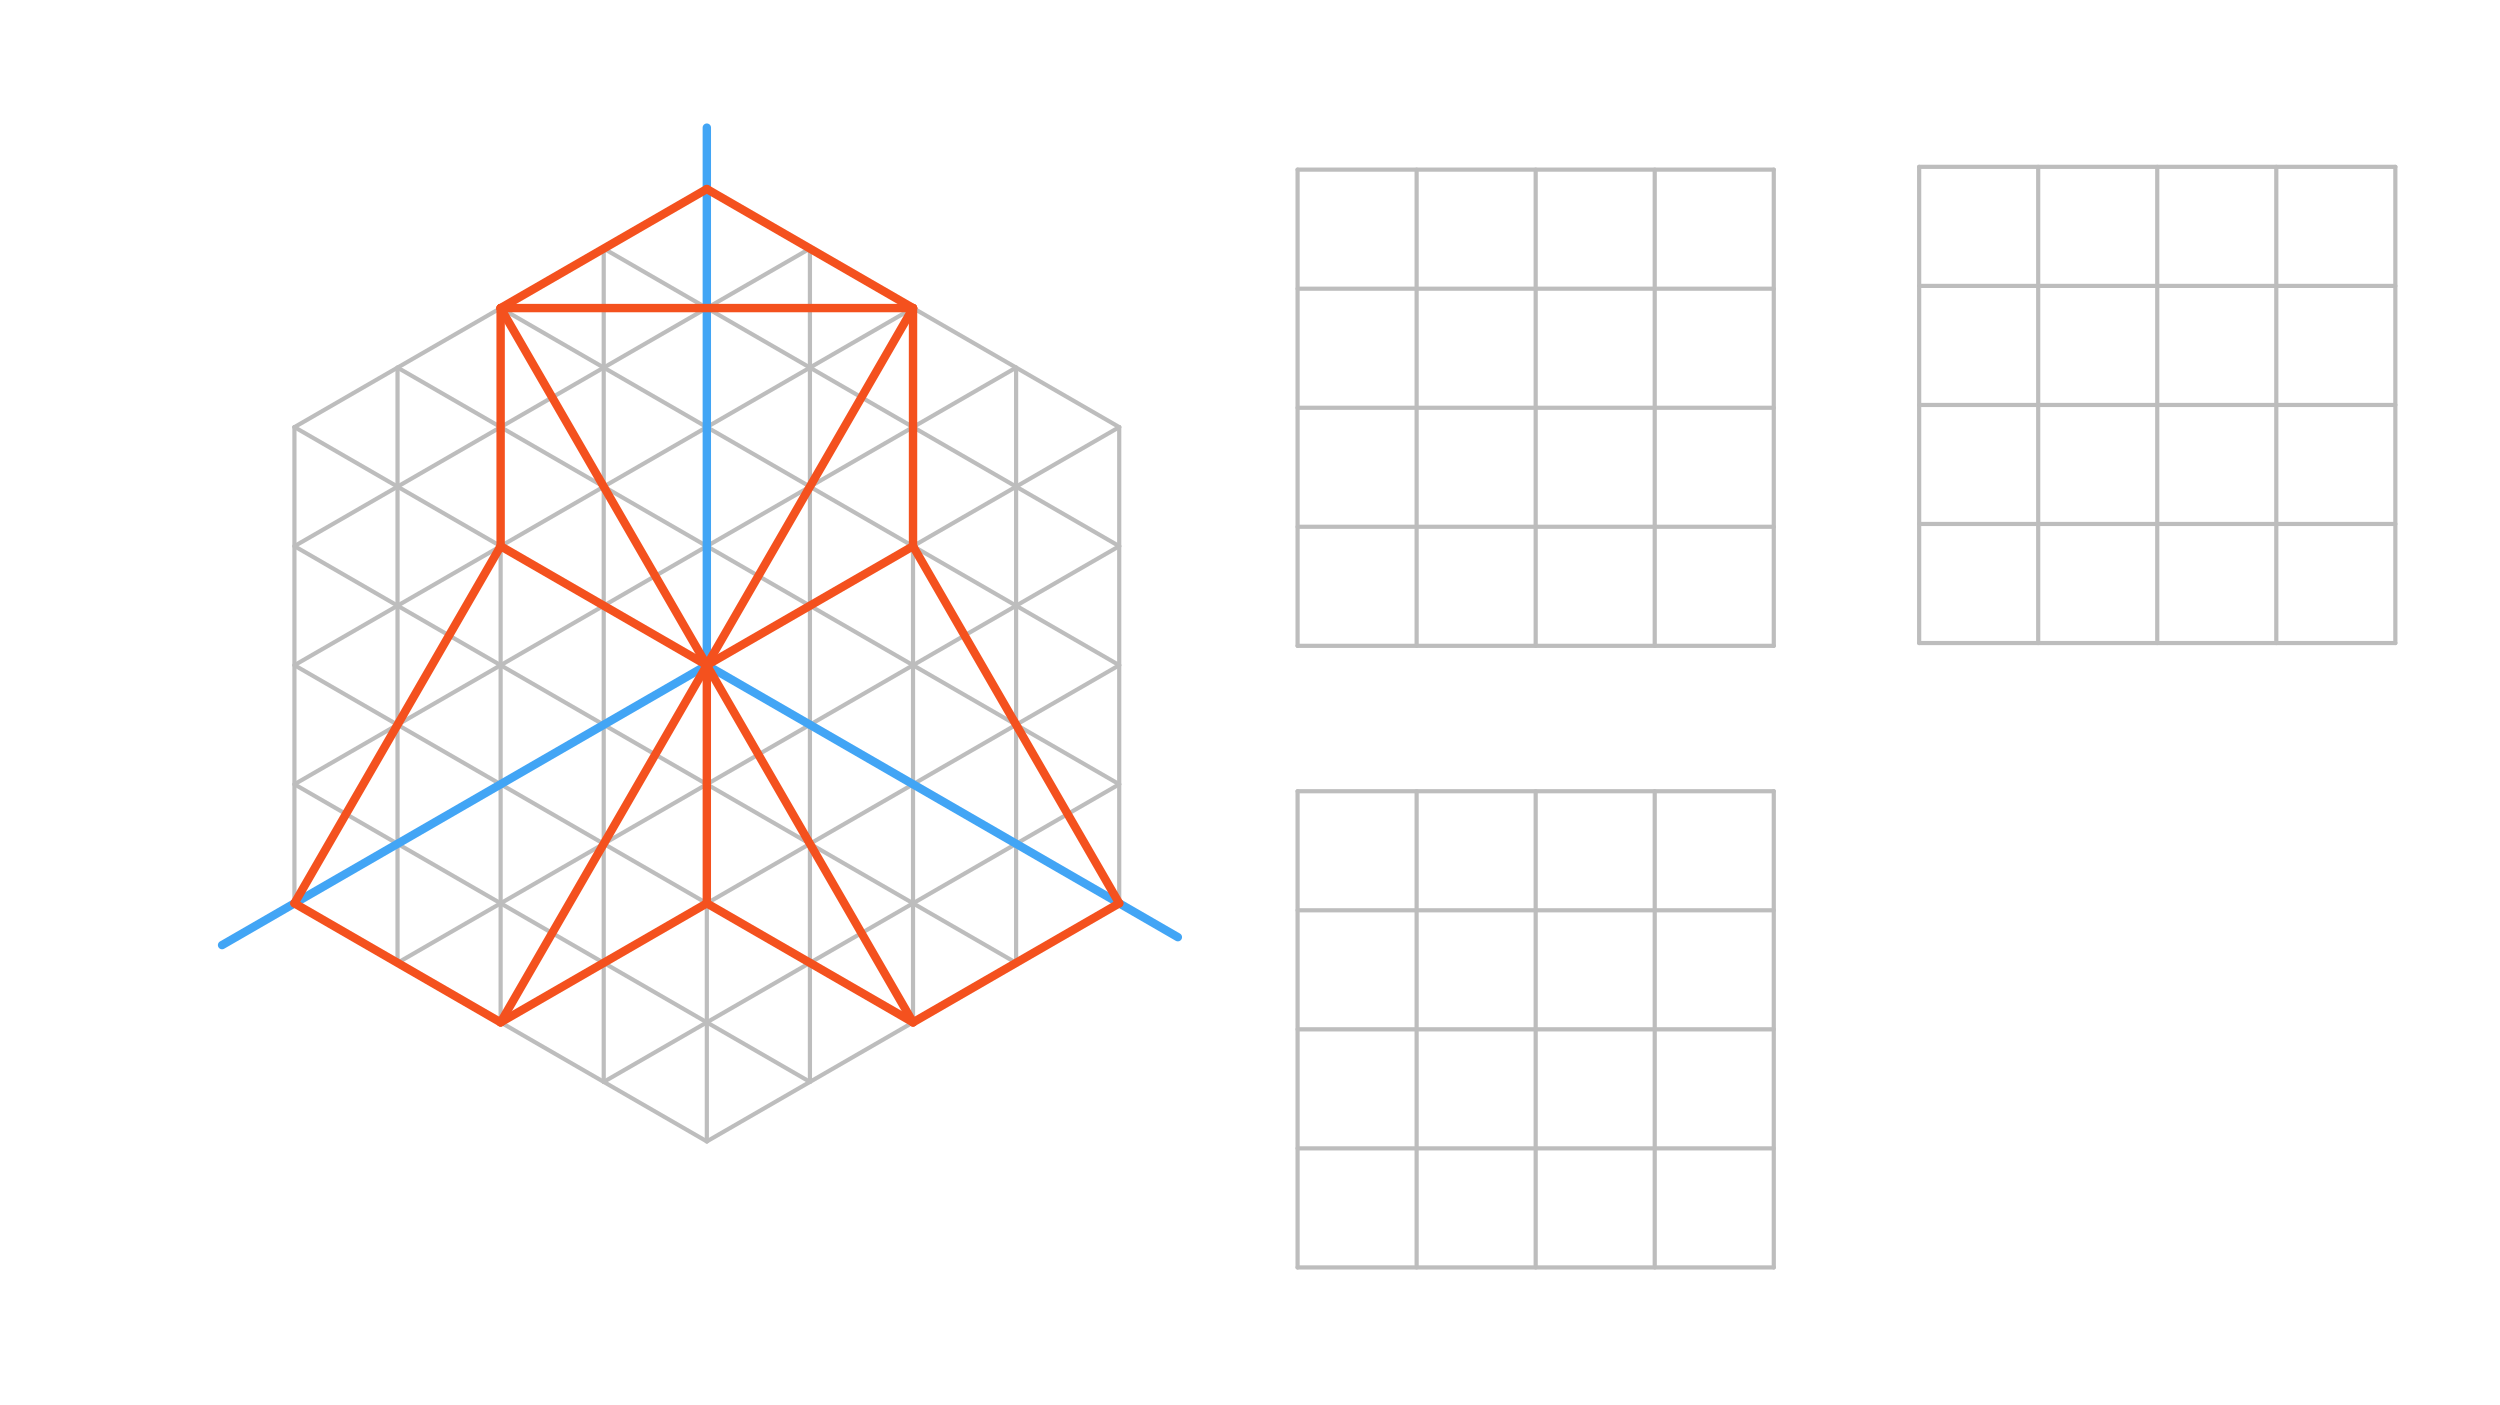 <svg xmlns="http://www.w3.org/2000/svg" class="svg--1it" height="100%" preserveAspectRatio="xMidYMid meet" viewBox="0 0 595.276 334.488" width="100%"><defs><marker id="marker-arrow" markerHeight="16" markerUnits="userSpaceOnUse" markerWidth="24" orient="auto-start-reverse" refX="24" refY="4" viewBox="0 0 24 8"><path d="M 0 0 L 24 4 L 0 8 z" stroke="inherit"></path></marker></defs><g class="aux-layer--1FB"><g class="element--2qn"><line stroke="#BDBDBD" stroke-dasharray="none" stroke-linecap="round" stroke-width="1" x1="168.302" x2="266.497" y1="101.703" y2="158.396"></line></g><g class="element--2qn"><line stroke="#BDBDBD" stroke-dasharray="none" stroke-linecap="round" stroke-width="1" x1="168.302" x2="266.497" y1="73.356" y2="130.049"></line></g><g class="element--2qn"><line stroke="#BDBDBD" stroke-dasharray="none" stroke-linecap="round" stroke-width="1" x1="168.302" x2="266.497" y1="45.01" y2="101.703"></line></g><g class="element--2qn"><line stroke="#BDBDBD" stroke-dasharray="none" stroke-linecap="round" stroke-width="1" x1="168.302" x2="70.107" y1="130.049" y2="186.742"></line></g><g class="element--2qn"><line stroke="#BDBDBD" stroke-dasharray="none" stroke-linecap="round" stroke-width="1" x1="168.302" x2="70.107" y1="73.356" y2="130.049"></line></g><g class="element--2qn"><line stroke="#BDBDBD" stroke-dasharray="none" stroke-linecap="round" stroke-width="1" x1="168.302" x2="70.107" y1="45.01" y2="101.703"></line></g><g class="element--2qn"><line stroke="#BDBDBD" stroke-dasharray="none" stroke-linecap="round" stroke-width="1" x1="168.302" x2="266.497" y1="130.049" y2="186.742"></line></g><g class="element--2qn"><line stroke="#BDBDBD" stroke-dasharray="none" stroke-linecap="round" stroke-width="1" x1="70.107" x2="168.302" y1="186.742" y2="243.435"></line></g><g class="element--2qn"><line stroke="#BDBDBD" stroke-dasharray="none" stroke-linecap="round" stroke-width="1" x1="266.497" x2="266.497" y1="101.703" y2="215.089"></line></g><g class="element--2qn"><line stroke="#BDBDBD" stroke-dasharray="none" stroke-linecap="round" stroke-width="1" x1="70.107" x2="70.107" y1="101.703" y2="215.089"></line></g><g class="element--2qn"><line stroke="#BDBDBD" stroke-dasharray="none" stroke-linecap="round" stroke-width="1" x1="70.107" x2="168.302" y1="215.089" y2="271.782"></line></g><g class="element--2qn"><line stroke="#BDBDBD" stroke-dasharray="none" stroke-linecap="round" stroke-width="1" x1="70.107" x2="168.302" y1="158.396" y2="215.089"></line></g><g class="element--2qn"><line stroke="#BDBDBD" stroke-dasharray="none" stroke-linecap="round" stroke-width="1" x1="70.107" x2="168.302" y1="130.049" y2="186.742"></line></g><g class="element--2qn"><line stroke="#BDBDBD" stroke-dasharray="none" stroke-linecap="round" stroke-width="1" x1="70.107" x2="168.302" y1="101.703" y2="158.396"></line></g><g class="element--2qn"><line stroke="#BDBDBD" stroke-dasharray="none" stroke-linecap="round" stroke-width="1" x1="168.302" x2="70.107" y1="101.703" y2="158.396"></line></g><g class="element--2qn"><line stroke="#BDBDBD" stroke-dasharray="none" stroke-linecap="round" stroke-width="1" x1="168.302" x2="266.497" y1="271.782" y2="215.089"></line></g><g class="element--2qn"><line stroke="#BDBDBD" stroke-dasharray="none" stroke-linecap="round" stroke-width="1" x1="168.302" x2="266.497" y1="243.435" y2="186.742"></line></g><g class="element--2qn"><line stroke="#BDBDBD" stroke-dasharray="none" stroke-linecap="round" stroke-width="1" x1="168.302" x2="266.497" y1="215.089" y2="158.396"></line></g><g class="element--2qn"><line stroke="#BDBDBD" stroke-dasharray="none" stroke-linecap="round" stroke-width="1" x1="168.302" x2="266.497" y1="186.742" y2="130.049"></line></g><g class="element--2qn"><line stroke="#BDBDBD" stroke-dasharray="none" stroke-linecap="round" stroke-width="1" x1="168.302" x2="266.497" y1="158.396" y2="101.703"></line></g><g class="element--2qn"><line stroke="#BDBDBD" stroke-dasharray="none" stroke-linecap="round" stroke-width="1" x1="168.302" x2="94.656" y1="130.049" y2="87.53"></line></g><g class="element--2qn"><line stroke="#BDBDBD" stroke-dasharray="none" stroke-linecap="round" stroke-width="1" x1="168.302" x2="119.205" y1="101.703" y2="73.356"></line></g><g class="element--2qn"><line stroke="#BDBDBD" stroke-dasharray="none" stroke-linecap="round" stroke-width="1" x1="168.302" x2="143.753" y1="73.356" y2="59.183"></line></g><g class="element--2qn"><line stroke="#BDBDBD" stroke-dasharray="none" stroke-linecap="round" stroke-width="1" x1="168.302" x2="192.851" y1="73.356" y2="59.183"></line></g><g class="element--2qn"><line stroke="#BDBDBD" stroke-dasharray="none" stroke-linecap="round" stroke-width="1" x1="168.302" x2="217.4" y1="101.703" y2="73.356"></line></g><g class="element--2qn"><line stroke="#BDBDBD" stroke-dasharray="none" stroke-linecap="round" stroke-width="1" x1="168.302" x2="241.948" y1="130.049" y2="87.53"></line></g><g class="element--2qn"><line stroke="#BDBDBD" stroke-dasharray="none" stroke-linecap="round" stroke-width="1" x1="168.302" x2="241.948" y1="186.742" y2="229.262"></line></g><g class="element--2qn"><line stroke="#BDBDBD" stroke-dasharray="none" stroke-linecap="round" stroke-width="1" x1="168.302" x2="217.4" y1="215.089" y2="243.435"></line></g><g class="element--2qn"><line stroke="#BDBDBD" stroke-dasharray="none" stroke-linecap="round" stroke-width="1" x1="168.302" x2="192.851" y1="243.435" y2="257.608"></line></g><g class="element--2qn"><line stroke="#BDBDBD" stroke-dasharray="none" stroke-linecap="round" stroke-width="1" x1="168.302" x2="143.753" y1="243.435" y2="257.608"></line></g><g class="element--2qn"><line stroke="#BDBDBD" stroke-dasharray="none" stroke-linecap="round" stroke-width="1" x1="168.302" x2="119.205" y1="215.089" y2="243.435"></line></g><g class="element--2qn"><line stroke="#BDBDBD" stroke-dasharray="none" stroke-linecap="round" stroke-width="1" x1="168.302" x2="94.656" y1="186.742" y2="229.262"></line></g><g class="element--2qn"><line stroke="#BDBDBD" stroke-dasharray="none" stroke-linecap="round" stroke-width="1" x1="168.302" x2="168.302" y1="158.396" y2="271.782"></line></g><g class="element--2qn"><line stroke="#BDBDBD" stroke-dasharray="none" stroke-linecap="round" stroke-width="1" x1="143.753" x2="143.753" y1="59.183" y2="257.608"></line></g><g class="element--2qn"><line stroke="#BDBDBD" stroke-dasharray="none" stroke-linecap="round" stroke-width="1" x1="119.205" x2="119.205" y1="73.356" y2="243.435"></line></g><g class="element--2qn"><line stroke="#BDBDBD" stroke-dasharray="none" stroke-linecap="round" stroke-width="1" x1="94.656" x2="94.656" y1="87.53" y2="229.262"></line></g><g class="element--2qn"><line stroke="#BDBDBD" stroke-dasharray="none" stroke-linecap="round" stroke-width="1" x1="192.851" x2="192.851" y1="59.183" y2="257.608"></line></g><g class="element--2qn"><line stroke="#BDBDBD" stroke-dasharray="none" stroke-linecap="round" stroke-width="1" x1="217.4" x2="217.4" y1="73.356" y2="243.435"></line></g><g class="element--2qn"><line stroke="#BDBDBD" stroke-dasharray="none" stroke-linecap="round" stroke-width="1" x1="241.948" x2="241.948" y1="87.53" y2="229.262"></line></g><g class="element--2qn"><line stroke="#BDBDBD" stroke-dasharray="none" stroke-linecap="round" stroke-width="1" x1="308.969" x2="422.355" y1="40.396" y2="40.396"></line></g><g class="element--2qn"><line stroke="#BDBDBD" stroke-dasharray="none" stroke-linecap="round" stroke-width="1" x1="308.969" x2="308.969" y1="40.396" y2="153.782"></line></g><g class="element--2qn"><line stroke="#BDBDBD" stroke-dasharray="none" stroke-linecap="round" stroke-width="1" x1="337.315" x2="337.315" y1="40.396" y2="153.782"></line></g><g class="element--2qn"><line stroke="#BDBDBD" stroke-dasharray="none" stroke-linecap="round" stroke-width="1" x1="365.662" x2="365.662" y1="40.396" y2="153.782"></line></g><g class="element--2qn"><line stroke="#BDBDBD" stroke-dasharray="none" stroke-linecap="round" stroke-width="1" x1="394.008" x2="394.008" y1="40.396" y2="153.782"></line></g><g class="element--2qn"><line stroke="#BDBDBD" stroke-dasharray="none" stroke-linecap="round" stroke-width="1" x1="422.355" x2="422.355" y1="40.396" y2="153.782"></line></g><g class="element--2qn"><line stroke="#BDBDBD" stroke-dasharray="none" stroke-linecap="round" stroke-width="1" x1="308.969" x2="422.355" y1="68.742" y2="68.742"></line></g><g class="element--2qn"><line stroke="#BDBDBD" stroke-dasharray="none" stroke-linecap="round" stroke-width="1" x1="308.969" x2="422.355" y1="97.089" y2="97.089"></line></g><g class="element--2qn"><line stroke="#BDBDBD" stroke-dasharray="none" stroke-linecap="round" stroke-width="1" x1="308.969" x2="422.355" y1="125.435" y2="125.435"></line></g><g class="element--2qn"><line stroke="#BDBDBD" stroke-dasharray="none" stroke-linecap="round" stroke-width="1" x1="308.969" x2="422.355" y1="153.782" y2="153.782"></line></g><g class="element--2qn"><line stroke="#BDBDBD" stroke-dasharray="none" stroke-linecap="round" stroke-width="1" x1="456.969" x2="456.969" y1="39.729" y2="153.115"></line></g><g class="element--2qn"><line stroke="#BDBDBD" stroke-dasharray="none" stroke-linecap="round" stroke-width="1" x1="456.969" x2="570.355" y1="39.729" y2="39.729"></line></g><g class="element--2qn"><line stroke="#BDBDBD" stroke-dasharray="none" stroke-linecap="round" stroke-width="1" x1="513.662" x2="513.662" y1="39.729" y2="153.115"></line></g><g class="element--2qn"><line stroke="#BDBDBD" stroke-dasharray="none" stroke-linecap="round" stroke-width="1" x1="485.315" x2="485.315" y1="39.729" y2="153.115"></line></g><g class="element--2qn"><line stroke="#BDBDBD" stroke-dasharray="none" stroke-linecap="round" stroke-width="1" x1="542.008" x2="542.008" y1="39.729" y2="153.115"></line></g><g class="element--2qn"><line stroke="#BDBDBD" stroke-dasharray="none" stroke-linecap="round" stroke-width="1" x1="570.355" x2="570.355" y1="39.729" y2="153.115"></line></g><g class="element--2qn"><line stroke="#BDBDBD" stroke-dasharray="none" stroke-linecap="round" stroke-width="1" x1="456.969" x2="570.355" y1="68.076" y2="68.076"></line></g><g class="element--2qn"><line stroke="#BDBDBD" stroke-dasharray="none" stroke-linecap="round" stroke-width="1" x1="456.969" x2="570.355" y1="96.422" y2="96.422"></line></g><g class="element--2qn"><line stroke="#BDBDBD" stroke-dasharray="none" stroke-linecap="round" stroke-width="1" x1="456.969" x2="570.355" y1="124.769" y2="124.769"></line></g><g class="element--2qn"><line stroke="#BDBDBD" stroke-dasharray="none" stroke-linecap="round" stroke-width="1" x1="456.969" x2="570.355" y1="153.115" y2="153.115"></line></g><g class="element--2qn"><line stroke="#BDBDBD" stroke-dasharray="none" stroke-linecap="round" stroke-width="1" x1="422.355" x2="308.969" y1="188.402" y2="188.402"></line></g><g class="element--2qn"><line stroke="#BDBDBD" stroke-dasharray="none" stroke-linecap="round" stroke-width="1" x1="422.355" x2="422.355" y1="188.402" y2="301.788"></line></g><g class="element--2qn"><line stroke="#BDBDBD" stroke-dasharray="none" stroke-linecap="round" stroke-width="1" x1="422.355" x2="308.969" y1="216.749" y2="216.749"></line></g><g class="element--2qn"><line stroke="#BDBDBD" stroke-dasharray="none" stroke-linecap="round" stroke-width="1" x1="422.355" x2="308.969" y1="245.095" y2="245.095"></line></g><g class="element--2qn"><line stroke="#BDBDBD" stroke-dasharray="none" stroke-linecap="round" stroke-width="1" x1="308.969" x2="308.969" y1="188.402" y2="301.788"></line></g><g class="element--2qn"><line stroke="#BDBDBD" stroke-dasharray="none" stroke-linecap="round" stroke-width="1" x1="337.315" x2="337.315" y1="188.402" y2="301.788"></line></g><g class="element--2qn"><line stroke="#BDBDBD" stroke-dasharray="none" stroke-linecap="round" stroke-width="1" x1="365.662" x2="365.662" y1="188.402" y2="301.788"></line></g><g class="element--2qn"><line stroke="#BDBDBD" stroke-dasharray="none" stroke-linecap="round" stroke-width="1" x1="394.008" x2="394.008" y1="188.402" y2="301.788"></line></g><g class="element--2qn"><line stroke="#BDBDBD" stroke-dasharray="none" stroke-linecap="round" stroke-width="1" x1="422.355" x2="308.969" y1="301.788" y2="301.788"></line></g><g class="element--2qn"><line stroke="#BDBDBD" stroke-dasharray="none" stroke-linecap="round" stroke-width="1" x1="308.969" x2="422.355" y1="273.442" y2="273.442"></line></g></g><g class="main-layer--3Vd"><g class="element--2qn"><line stroke="#42A5F5" stroke-dasharray="none" stroke-linecap="round" stroke-width="2" x1="168.302" x2="168.302" y1="158.396" y2="30.396"></line></g><g class="element--2qn"><line stroke="#42A5F5" stroke-dasharray="none" stroke-linecap="round" stroke-width="2" x1="168.302" x2="280.458" y1="158.396" y2="223.149"></line></g><g class="element--2qn"><line stroke="#42A5F5" stroke-dasharray="none" stroke-linecap="round" stroke-width="2" x1="168.302" x2="52.878" y1="158.396" y2="225.036"></line></g><g class="element--2qn"><line stroke="#F4511E" stroke-dasharray="none" stroke-linecap="round" stroke-width="2" x1="119.205" x2="168.302" y1="73.356" y2="45.01"></line></g><g class="element--2qn"><line stroke="#F4511E" stroke-dasharray="none" stroke-linecap="round" stroke-width="2" x1="168.302" x2="217.4" y1="45.01" y2="73.356"></line></g><g class="element--2qn"><line stroke="#F4511E" stroke-dasharray="none" stroke-linecap="round" stroke-width="2" x1="217.4" x2="119.205" y1="73.356" y2="73.356"></line></g><g class="element--2qn"><line stroke="#F4511E" stroke-dasharray="none" stroke-linecap="round" stroke-width="2" x1="119.205" x2="168.302" y1="73.356" y2="158.396"></line></g><g class="element--2qn"><line stroke="#F4511E" stroke-dasharray="none" stroke-linecap="round" stroke-width="2" x1="168.302" x2="217.4" y1="158.396" y2="73.356"></line></g><g class="element--2qn"><line stroke="#F4511E" stroke-dasharray="none" stroke-linecap="round" stroke-width="2" x1="119.205" x2="119.205" y1="73.356" y2="130.049"></line></g><g class="element--2qn"><line stroke="#F4511E" stroke-dasharray="none" stroke-linecap="round" stroke-width="2" x1="119.205" x2="168.302" y1="130.049" y2="158.396"></line></g><g class="element--2qn"><line stroke="#F4511E" stroke-dasharray="none" stroke-linecap="round" stroke-width="2" x1="168.302" x2="217.4" y1="158.396" y2="130.049"></line></g><g class="element--2qn"><line stroke="#F4511E" stroke-dasharray="none" stroke-linecap="round" stroke-width="2" x1="217.4" x2="217.4" y1="130.049" y2="73.356"></line></g><g class="element--2qn"><line stroke="#F4511E" stroke-dasharray="none" stroke-linecap="round" stroke-width="2" x1="217.4" x2="266.497" y1="130.049" y2="215.089"></line></g><g class="element--2qn"><line stroke="#F4511E" stroke-dasharray="none" stroke-linecap="round" stroke-width="2" x1="168.302" x2="217.4" y1="158.396" y2="243.435"></line></g><g class="element--2qn"><line stroke="#F4511E" stroke-dasharray="none" stroke-linecap="round" stroke-width="2" x1="168.302" x2="119.205" y1="158.396" y2="243.435"></line></g><g class="element--2qn"><line stroke="#F4511E" stroke-dasharray="none" stroke-linecap="round" stroke-width="2" x1="119.205" x2="70.107" y1="243.435" y2="215.089"></line></g><g class="element--2qn"><line stroke="#F4511E" stroke-dasharray="none" stroke-linecap="round" stroke-width="2" x1="70.107" x2="119.205" y1="215.089" y2="130.049"></line></g><g class="element--2qn"><line stroke="#F4511E" stroke-dasharray="none" stroke-linecap="round" stroke-width="2" x1="217.4" x2="266.497" y1="243.435" y2="215.089"></line></g><g class="element--2qn"><line stroke="#F4511E" stroke-dasharray="none" stroke-linecap="round" stroke-width="2" x1="119.205" x2="168.302" y1="243.435" y2="215.089"></line></g><g class="element--2qn"><line stroke="#F4511E" stroke-dasharray="none" stroke-linecap="round" stroke-width="2" x1="168.302" x2="168.302" y1="215.089" y2="158.396"></line></g><g class="element--2qn"><line stroke="#F4511E" stroke-dasharray="none" stroke-linecap="round" stroke-width="2" x1="168.302" x2="217.4" y1="215.089" y2="243.435"></line></g></g><g class="snaps-layer--2PT"></g><g class="temp-layer--rAP"></g></svg>